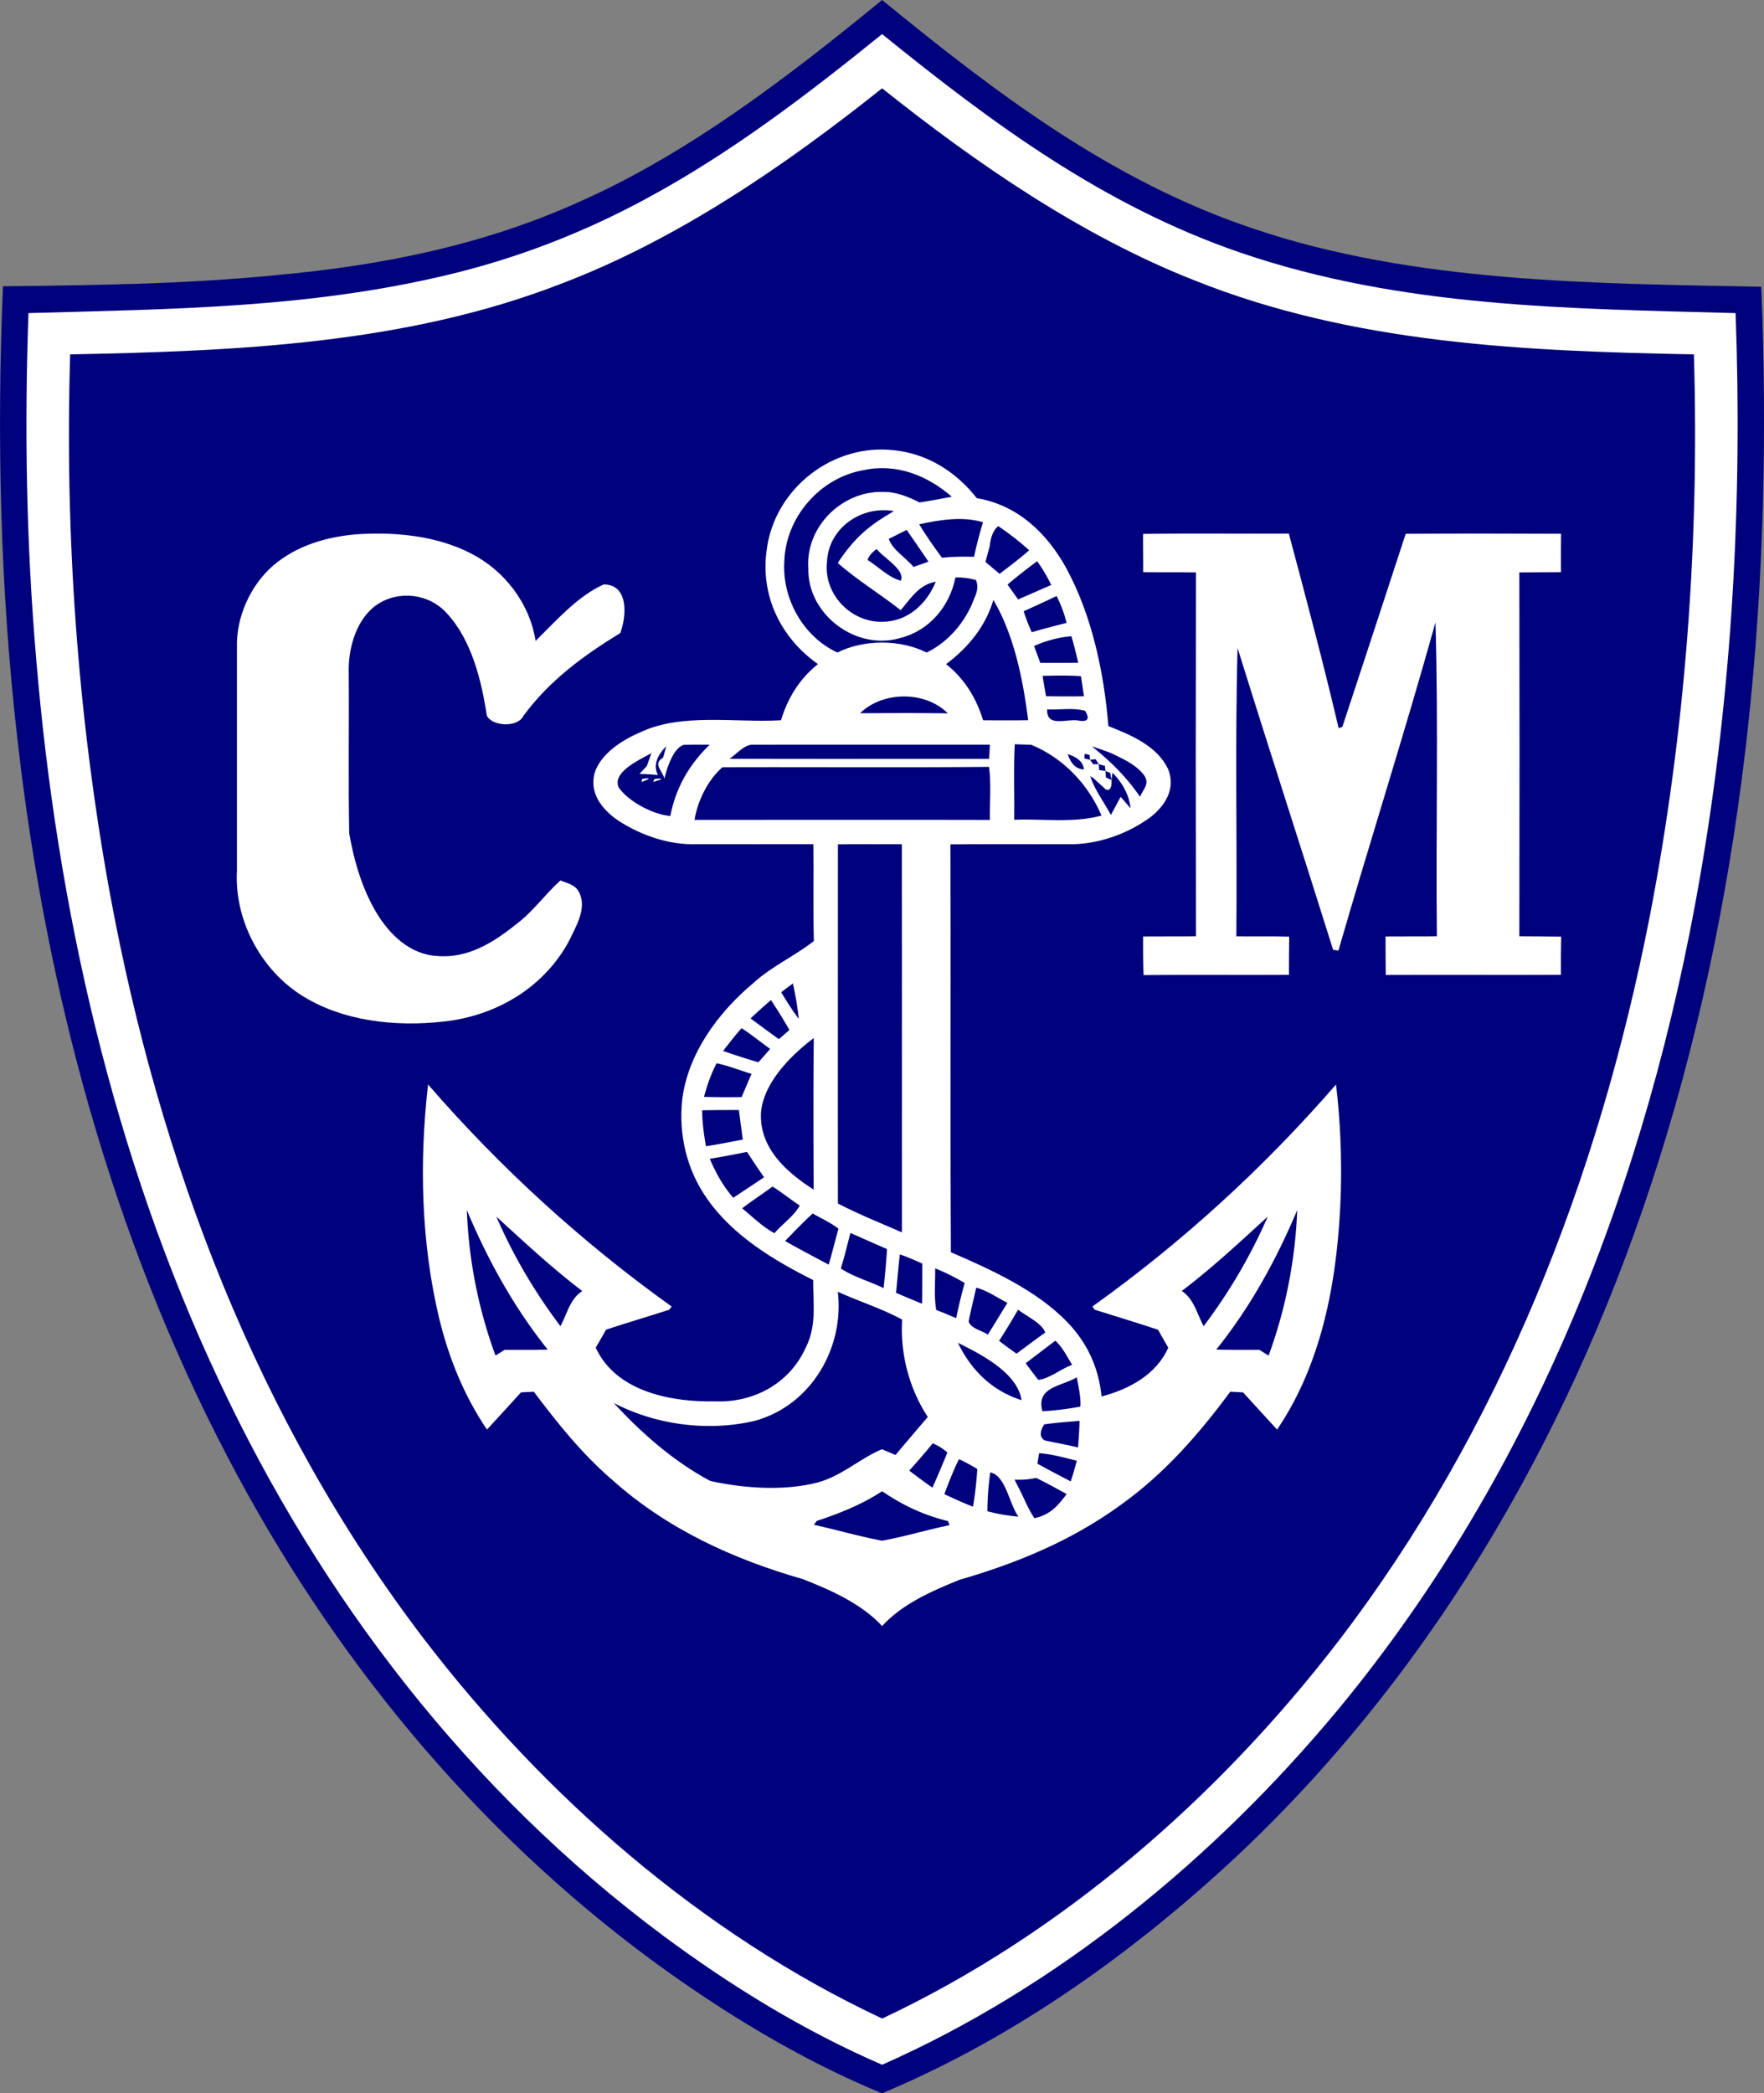 <svg xmlns="http://www.w3.org/2000/svg" viewBox="2.2 2.12 285.59 338.76"><rect x="2.2" y="2.12" width="285.59" height="338.76" fill="#808080" stroke="none"/><path fill="#00017c" d="M145.01 2.12C163.46 17.2 182.11 31.4 205 39.08c25.89 8.81 55.28 8.93 82.35 9.44 1.92 47.72-2.18 95.55-16.55 141.27-13.33 42.33-35.4 81.54-67.81 112.2-16.92 15.88-36.51 29.93-58 38.89-13.26-5.47-25.77-13.11-37.32-21.58-28.97-21.38-51.96-49.53-68.6-81.36-18.82-35.92-29.45-75.78-34.02-115.95C2.23 97.57 1.65 73 2.68 48.45c14.8-.17 29.43-.34 44.31-1.81 16.9-1.54 33.32-4.8 48.86-11.8 17.83-7.86 34.16-20.44 49.16-32.72Z"/><path fill="#fff" d="M145.01 7.64C162.98 22.18 180.87 35.4 203 43c26.06 8.91 53.06 9.05 80.19 9.79 1.12 30.45-.55 61.17-5.75 91.21-8.47 48.98-26.72 96.24-58.64 134.82-19.9 23.94-45.19 44.8-73.78 57.44-12.58-5.43-24.45-12.72-35.44-20.88-31.36-23.32-55.47-54.69-71.99-89.97-17.09-36.32-26.17-76.54-29.51-116.42-1.62-18.69-1.94-37.45-1.27-56.2 23.06-.66 45.32-.77 68.01-6.22 11.26-2.69 22.12-6.91 32.28-12.45 13.63-7.38 25.9-16.77 37.91-26.48Z"/><path fill="#00017c" d="M145.01 16.41c15.29 12.19 32.24 23.86 50.51 31.06 25.76 10.31 53.52 11.48 80.92 12 .91 30.45-1.38 61.11-7.16 91.03-8.29 42.3-24.11 82.93-50.48 117.32-19.45 25.27-44.8 47.36-73.78 60.96-29.21-13.69-54.75-36.02-74.27-61.54-26.85-35.23-42.72-77.06-50.73-120.38-5.26-28.75-7.35-58.19-6.46-87.39 26.74-.52 54.2-1.63 79.43-11.41 18.89-7.17 36.29-19.12 52.02-31.65Z"/><path fill="#fff" d="M147 74.99c5.4.57 10.03 3.52 13.34 7.75 6.63 1.11 11.4 5.68 14.53 11.4 4.15 7.7 6.07 16.83 6.78 25.49 3.67 1.45 7.79 3.14 9.64 6.89 1.32 3.16-.4 5.96-2.87 7.87-3.76 2.76-8.72 4.48-13.4 4.35-6.31 0-12.63-.03-18.94.02.07 21.99-.06 44.02.07 66.01 6.54 2.83 13.76 6.09 18.81 11.27 3.27 3.39 5.11 7.37 5.58 12.07 4.42-1.15 8.88-3.53 10.8-7.9-.56-.96-1.12-1.93-1.66-2.9-3.41-1.13-6.84-2.17-10.26-3.24l-.36-.52c14.5-10.35 27.77-22.47 39.44-35.93.69 5.81.93 11.53.78 17.38-.41 13.25-2.73 27.3-10.32 38.47-1.85-1.99-3.67-4.02-5.51-6.02-.69-.04-1.38-.07-2.07-.11-5.11 6.91-10.71 13.31-17.75 18.33-7.91 5.76-16.77 9.42-26.12 12.12-4.51 1.84-9.16 3.85-12.5 7.47-3.34-3.61-8.29-5.81-12.81-7.58-11.36-3.26-21.95-8.1-30.84-16.03-4.9-4.21-8.87-9.17-12.74-14.31-.69.04-1.38.07-2.07.11-1.84 2-3.66 4.03-5.51 6.02-3.7-5.46-6.18-11.58-7.73-17.97-2.95-12.31-3.24-25.34-1.81-37.88 11.67 13.46 24.94 25.58 39.45 35.94l-.39.51c-3.4 1.1-6.84 2.1-10.24 3.23-.55.98-1.1 1.95-1.67 2.91 3.28 7.15 12.28 8.85 19.35 8.69 6.09.25 11.89-2.81 14.51-8.41 1.97-3.7 1.32-7.2 1.34-11.22-6.32-3.15-12.95-7.16-17.09-13.04-3.37-4.72-4.74-10.49-4.1-16.24.96-7.48 5.87-14.07 11.52-18.8 2.98-2.71 6.67-4.34 9.78-6.78-.15-5.22-.01-10.45-.08-15.68-6.3.01-12.6 0-18.9.01-4.5.14-9.08-1.45-12.82-3.91-2.53-1.79-4.59-4.37-3.68-7.66.99-3.09 4.47-5.3 7.31-6.51 6.7-3.22 15.42-1.55 22.85-1.98 1.11-3.65 2.99-6.68 5.98-9.09-6.06-4.27-9.38-11.15-8.28-18.59 1.32-9.89 10.76-17.19 20.66-16.01Z"/><path fill="#00017c" d="M141.99 78.21c5.31-1.16 10.32.84 14.31 4.29-1.73.34-3.47.66-5.22.93-1.94-.97-3.86-1.76-6.07-1.71-6.54-.09-12.37 5.66-11.95 12.29-.19 7.58 7.79 13.53 14.99 11.33 4.67-1.21 7.91-5.13 8.84-9.78 1.1-.02 2.21.12 3.31.42.37.84.29 1.81-.24 2.89-1.33 3.74-4.14 7.12-7.74 8.85-4.27-2.15-10.17-2.15-14.44 0-5.52-2.53-8.98-8.71-8.6-14.73.21-7.15 5.76-13.56 12.81-14.78Z"/><path fill="#00017c" d="M146.93 84.83c-4.16 2.4-6.43 4.37-9.1 8.39 3.16 2.8 6.87 5.02 10.19 7.65 1.69-1.97 2.92-4.11 5.68-4.62-1.46 3.65-4.63 6.51-8.72 6.5-5.15.05-9.5-4.58-8.89-9.77.29-5.46 5.6-9.08 10.84-8.15Zm14.42 1.81c-.57 1.85-1.05 3.71-1.46 5.59-1.74-.06-3.46-.03-5.19.15-1.29-1.76-2.55-3.54-3.69-5.41 3.25-.72 7.12-1.34 10.34-.33Z"/><path fill="#00017c" d="M148.99 87.88c1.19 1.7 2.36 3.41 3.53 5.13-.81.29-1.61.57-2.42.86-1.19-1.45-3.42-2.78-4.01-4.54.97-.49 1.93-.97 2.9-1.45Zm14.82-.62c1.78 1.2 3.43 2.47 5.02 3.91-1.54 1.34-3.17 2.58-4.8 3.81-.77-.64-1.53-1.28-2.29-1.92.24-.84.47-1.68.69-2.52.15-1.55.61-2.64 1.38-3.28Z"/><path fill="#fff" d="M187.27 88.52c7.86-.11 15.73-.01 23.59-.05 2.8 10.46 5.59 20.96 8.07 31.5l.6-.23c3.41-10.33 6.87-20.89 10.25-31.23 8.38-.07 16.77-.04 25.15-.01-.02 2.07-.02 4.14-.01 6.21-2.24.03-4.49.01-6.74.04.04 19.63.04 39.26 0 58.89 2.26.03 4.51.01 6.77.05-.04 2.06-.05 4.12-.04 6.19-9.45.04-18.91-.02-28.36.02-.03-2.07-.03-4.15-.03-6.23 2.77-.03 5.54.01 8.31-.03-.19-16.91.27-33.91-.23-50.8-4.95 17.78-10.59 35.37-15.71 53.11l-.86-.12c-5.05-16.12-10.4-32.54-15.47-48.85-.43 15.49-.05 31.15-.2 46.67 2.86.03 5.71-.03 8.56.04-.04 2.06-.05 4.12-.04 6.19-7.85.05-15.7-.04-23.54.04-.07-2.08-.07-4.17-.07-6.25 2.85-.03 5.7.01 8.55-.03-.04-19.63-.04-39.26 0-58.89-2.85-.05-5.7 0-8.54-.04.03-2.06-.04-4.12-.01-6.19Zm-127.28.06c6.24-.4 12.83.22 18.47 3.11 5.44 2.78 9.5 8.07 10.45 14.15 3.3-3.23 6.76-7.22 11.03-9.14 4.1.01 3.7 5.2 2.68 7.87-5.99 3.66-11.48 7.69-15.68 13.4-.95 1.96-5.11 1.69-5.93-.05-.82-5.57-2.48-12.27-6.43-16.5-3.04-3.47-8.55-3.9-12.06-.9-2.85 2.47-3.96 6.84-3.86 10.48.07 8.66-.09 17.35.08 26 .76 4.42 2.1 8.98 4.42 12.85 2.15 3.56 5.45 6.74 9.81 6.98 4.91.43 9.08-2.15 12.75-5.1 2.77-2.05 4.68-4.86 7.21-7.12 1.49.57 2.63.73 3.23 2.38.91 2.47-.82 5.26-1.86 7.45-3.84 7.11-10.92 11.54-18.81 12.81-7.66 1.11-16.48.5-23.35-3.39-7.33-4.03-12.05-12.52-11.58-20.86.01-12 .01-24 0-36-.16-5 2.17-10.19 5.97-13.45 3.83-3.19 8.56-4.56 13.46-4.97Z"/><path fill="#00017c" d="M144.14 90.97c1 1.34 4.71 3.4 3.9 5.13-2-.55-3.63-2.26-5.39-3.37.27-.68.77-1.27 1.49-1.76Zm25.96 1.97c.9 1.2 1.63 2.5 2.3 3.84-1.79.78-3.58 1.57-5.37 2.35a503 503 0 0 0-1.71-2.41c1.55-1.32 3.16-2.56 4.78-3.78Zm3.17 5.63c.68 1.41 1.25 2.82 1.6 4.35-1.88.48-3.76.97-5.63 1.51-.51-1.1-.94-2.24-1.31-3.39 1.79-.8 3.57-1.63 5.34-2.47Zm-10.24.63c3.38 5.78 4.79 12.9 5.63 19.47-2.44.04-4.87.03-7.3.01-1.11-3.62-3-6.71-5.99-9.08 3.58-2.69 6.36-6.05 7.66-10.4Zm12.63 5.88c.42 1.42.77 2.85 1.1 4.29-2.04.02-4.09.02-6.14.02-.33-.91-.67-1.82-1.01-2.73 1.9-.84 3.99-1.41 6.05-1.58Zm-4.67 6.41c2.09-.03 4.13-.1 6.22.06l.48 3.25c-2.04.03-4.09.02-6.14-.01-.19-1.1-.38-2.2-.56-3.3Zm-15.34 6.07c-4.74-.07-9.47-.04-14.2-.02 3.67-3.59 10.55-3.64 14.2.02Zm16.08-.64c1.99.1 4.24-.31 6.15.24.76 1.24.46 1.78-.88 1.6-1.98-.46-5.37 1.23-5.27-1.84Zm-58.83 5.74c1.4-.03 2.8-.04 4.2-.02-3.32 3.19-5.5 6.99-6.37 11.53-2.73-.22-6.67-2.25-8.34-4.58-1.23-2.57 3.69-4.66 5.27-5.59l-.74 2.09-1.19 1.27c1 .03 2 .09 2.99.18-.74-1.43-.3-2.98 1.34-4.65l-.5 1.84c-1.7.99-.15 2.08.21 3.4.35-1.52 1.38-4.93 3.13-5.47Zm11-.02c12.83-.02 25.73 0 38.56-.01l-.12 2.3c-14.01-.01-28.02.03-42.04-.02 1.1-.71 2.26-2.16 3.6-2.27Zm42.59-.08 2.66.09c5.16 2.12 9.19 6.34 11.38 11.45-4.49 1.24-9.5.5-14.14.68.07-4.07-.11-8.16.1-12.22Zm12.49.34c1.06.34 2.1.71 3.14 1.11 1.89.92 3.97 1.83 5.28 3.53 1 1.42-.08 2.21-.63 3.52-2.34-3.36-4.63-5.59-7.79-8.16Zm-3.92 1.26c1.67.53 2.54 1.36 2.61 2.47-1.2-.03-2.07-.85-2.61-2.47Zm2.77-.07.78.22.07.78-.93-.24.08-.76Zm.85 1 .88-.12.53.81-.89.02-.52-.71Zm-59.51 1.19c14.38-.05 28.77.07 43.15-.06.38 2.8.09 5.75.14 8.59-15.94-.04-31.87-.01-47.81-.01.46-3.03 2.19-6.52 4.52-8.52Zm58.5.35.5.52-.5-.52Zm2.42-.85.99.29.09.81-1.02-.15-.06-.95Zm-1.92 1.37.54.58-.54-.58Zm3-.27.77.32.22 1.14-.92-.4-.07-1.06Z"/><path fill="#fff" d="M106.17 128.18c1.45-.25 1.4-.08-.13.5l.13-.5Zm1.97.01c1.54-.19 1.48-.03-.18.48l.18-.48Z"/><path fill="#00017c" d="m178.71 127.73.5.31 2.03 1.84c.67.24.98-.27.92-1.54l.15-1.17c1.72 1.75 2.7 3.67 2.93 5.76l-1.61-1.86c-.52.98-1.05 1.96-1.58 2.94-1.09-2.07-2.62-4.05-3.34-6.28Zm-40.85 11.03c3.45-.04 6.9-.02 10.35-.02.02 20.94.01 41.88.01 62.82-3.47-1.54-6.99-2.91-10.36-4.68-.03-19.37 0-38.75 0-58.12Zm-7.29 22.51c.42 1.9.75 3.8.95 5.73-1.05-1.37-1.95-2.83-2.85-4.3.63-.48 1.26-.96 1.9-1.43Zm-3.55 2.69a92.54 92.54 0 0 1 2.99 4.84c-.57.5-1.14.99-1.71 1.49-1.54-1.11-3.07-2.23-4.59-3.36 1.09-1 2.18-2.01 3.31-2.97Zm-4.75 4.55c1.58 1.04 3.08 2.24 4.61 3.36-.63.73-1.26 1.45-1.9 2.16-1.92-.56-3.82-1.18-5.71-1.84.98-1.24 1.93-2.51 3-3.68Zm11.68 1.6c-.09 8.17-.06 16.35-.02 24.52-4.45-2.83-8.94-6.86-8.51-12.65.52-4.78 4.86-9.1 8.53-11.87Zm-15.74 4.08c1.92.39 3.78 1.15 5.66 1.72-.55 1.25-1.08 2.51-1.6 3.76-2.03.03-4.06.03-6.09-.04.49-1.88 1.14-3.71 2.03-5.44Zm-2.32 7.61c1.98-.04 3.96-.05 5.94-.04.2 1.6.41 3.19.63 4.78-1.99.37-3.97.77-5.97 1.08-.32-1.93-.62-3.85-.6-5.82Zm1.22 7.85c2.02-.33 4.02-.71 6.03-1.12.9 1.39 1.82 2.76 2.76 4.11-1.66 1.11-3.32 2.21-4.98 3.32-1.64-1.87-2.83-4.03-3.81-6.31Zm10.17 4.49c1.51.96 2.91 2.09 4.4 3.07-.92 1.7-2.83 2.98-4.1 4.48-1.91-1.02-3.56-2.66-5.22-4.03 1.6-1.24 3.29-2.32 4.92-3.52Zm-49.5 3.81c3.39 8.07 7.61 15.72 13.1 22.58-2.33.07-4.66.03-6.99.04-.49.31-.98.62-1.47.92a76.438 76.438 0 0 1-4.64-23.54Zm134.44 0c-.31 7.98-1.87 16.04-4.64 23.55-.49-.31-.98-.62-1.48-.93-2.33-.01-4.66.03-6.99-.05 5.5-6.85 9.71-14.5 13.11-22.57Zm-129.66 1.06c4.54 4.14 9.01 8.31 13.91 12.04-2.01 1.32-2.42 3.62-3.54 5.68-4.13-5.47-7.65-11.42-10.37-17.72Zm51.22-.51c1.38.81 2.92 1.47 4.17 2.47-.55 1.93-1.02 3.88-1.58 5.81-2.36-1.27-4.73-2.49-7.06-3.83 1.46-1.51 2.91-3.03 4.47-4.45Zm73.66.51c-2.73 6.29-6.24 12.25-10.37 17.72-1.12-2.06-1.54-4.36-3.54-5.69 4.9-3.72 9.38-7.89 13.91-12.03Zm-67.56 2.64c1.98.87 3.94 1.75 5.92 2.6-.11 2.12-.32 4.23-.55 6.33-2.25-1.12-4.83-1.79-6.92-3.18.59-1.9 1.05-3.83 1.55-5.75Zm8 3.47c1.23.41 2.45.96 3.64 1.49 0 2.16 0 4.33-.04 6.49-1.41-.57-2.81-1.16-4.21-1.76.21-2.07.37-4.15.61-6.22Zm5.72 2.26c1.65.66 3.24 1.46 4.78 2.37-.53 1.88-.98 3.78-1.38 5.69-1.07-.46-2.14-.91-3.23-1.33-.37-2.19-.14-4.51-.17-6.73Zm6.65 3.12c1.78.47 3.41 1.63 5.05 2.46-1.06 1.71-2.09 3.43-3.17 5.14-.89-.63-2.8-1.01-3.1-2.13.13-.72.28-1.43.45-2.14.26-1.11.52-2.22.77-3.33Zm-22.41.66c3.43 1.58 7.13 2.71 10.42 4.52-.34 5.49 1.12 11.14 4.15 15.75-1.75 2.04-3.5 4.09-5.23 6.15l-2.19-.93c-3.76 1.59-6.68 4.5-10.82 5.48-5.29 1.28-11.7.83-16.97-.35-5.89-3.12-11.13-7.72-15.62-12.61 6.84 3.55 15.1 4.62 22.6 2.94 9.19-2.38 14.74-11.71 13.66-20.95Zm29.19 2.9c1.29 1.04 3.82 2.14 4.4 3.7-1.57 1.12-3.11 2.28-4.65 3.42-.96-.66-1.9-1.35-2.82-2.07.53-.84 1.06-1.69 1.58-2.53.5-.84 1-1.68 1.49-2.52Zm-9.74 5.37c3.68 1.83 9.62 4.82 10.3 9.28-4.75-1.5-8.17-4.85-10.3-9.28Zm15.78-.35c1.18 1.14 1.87 2.52 2.71 3.92-1.7.56-3.82 2.33-5.5 2.41-.69-.88-1.36-1.77-2.02-2.68 1.61-1.22 3.2-2.44 4.81-3.65Zm3.46 5.93c.27 1.53.69 3.19.58 4.74-2.05.38-4.07.64-6.15.75-1.05-3.96 3.03-3.98 5.57-5.49Zm-5.28 7.62c1.9-.28 3.82-.41 5.73-.57-.04 1.43-.13 2.87-.25 4.3-1.78-.43-3.57-.74-5.35-1.13-1.1-.54-.64-1.82-.13-2.6Zm-18.06 3.07c.84.32 1.64.82 2.39 1.48-.78 1.91-1.58 3.81-2.42 5.69-1.27-.9-2.52-1.81-3.75-2.76 1.28-1.45 2.58-2.89 3.78-4.41Zm17.24 1.59c2.06.15 4.1.72 6.1 1.22-.29 1.13-.62 2.24-.98 3.35-1.8-.96-3.63-1.88-5.4-2.88l.28-1.69Zm-12.98.97c1.04.45 2 1.02 2.98 1.58-.14 2.05-.36 4.08-.7 6.11-1.57-.62-3.11-1.31-4.64-2.03.71-1.92 1.46-3.82 2.36-5.66Zm5.07 2.14c2.54.5 3.12 5.31 4.58 7.16-1.73-.14-3.41-.44-5.04-.88 0-2.1.17-4.2.46-6.28Zm3.93 1.17c1.16.07 2.33-.03 3.49-.28 1.69.81 3.31 1.72 4.95 2.61-1.47 1.98-2.68 3.34-5.21 3.91-.79-1.12-1.32-2.36-1.9-3.59-.43-.89-.88-1.77-1.33-2.65Zm-21.44 1.88c3.49 2.34 6.61 3.81 10.68 4.84l.23.65c-3.67.75-7.22 1.85-10.92 2.51-3.71-.7-7.36-1.76-11.04-2.58l.48-.62c3.72-1.23 7.27-2.65 10.57-4.8Z"/></svg>